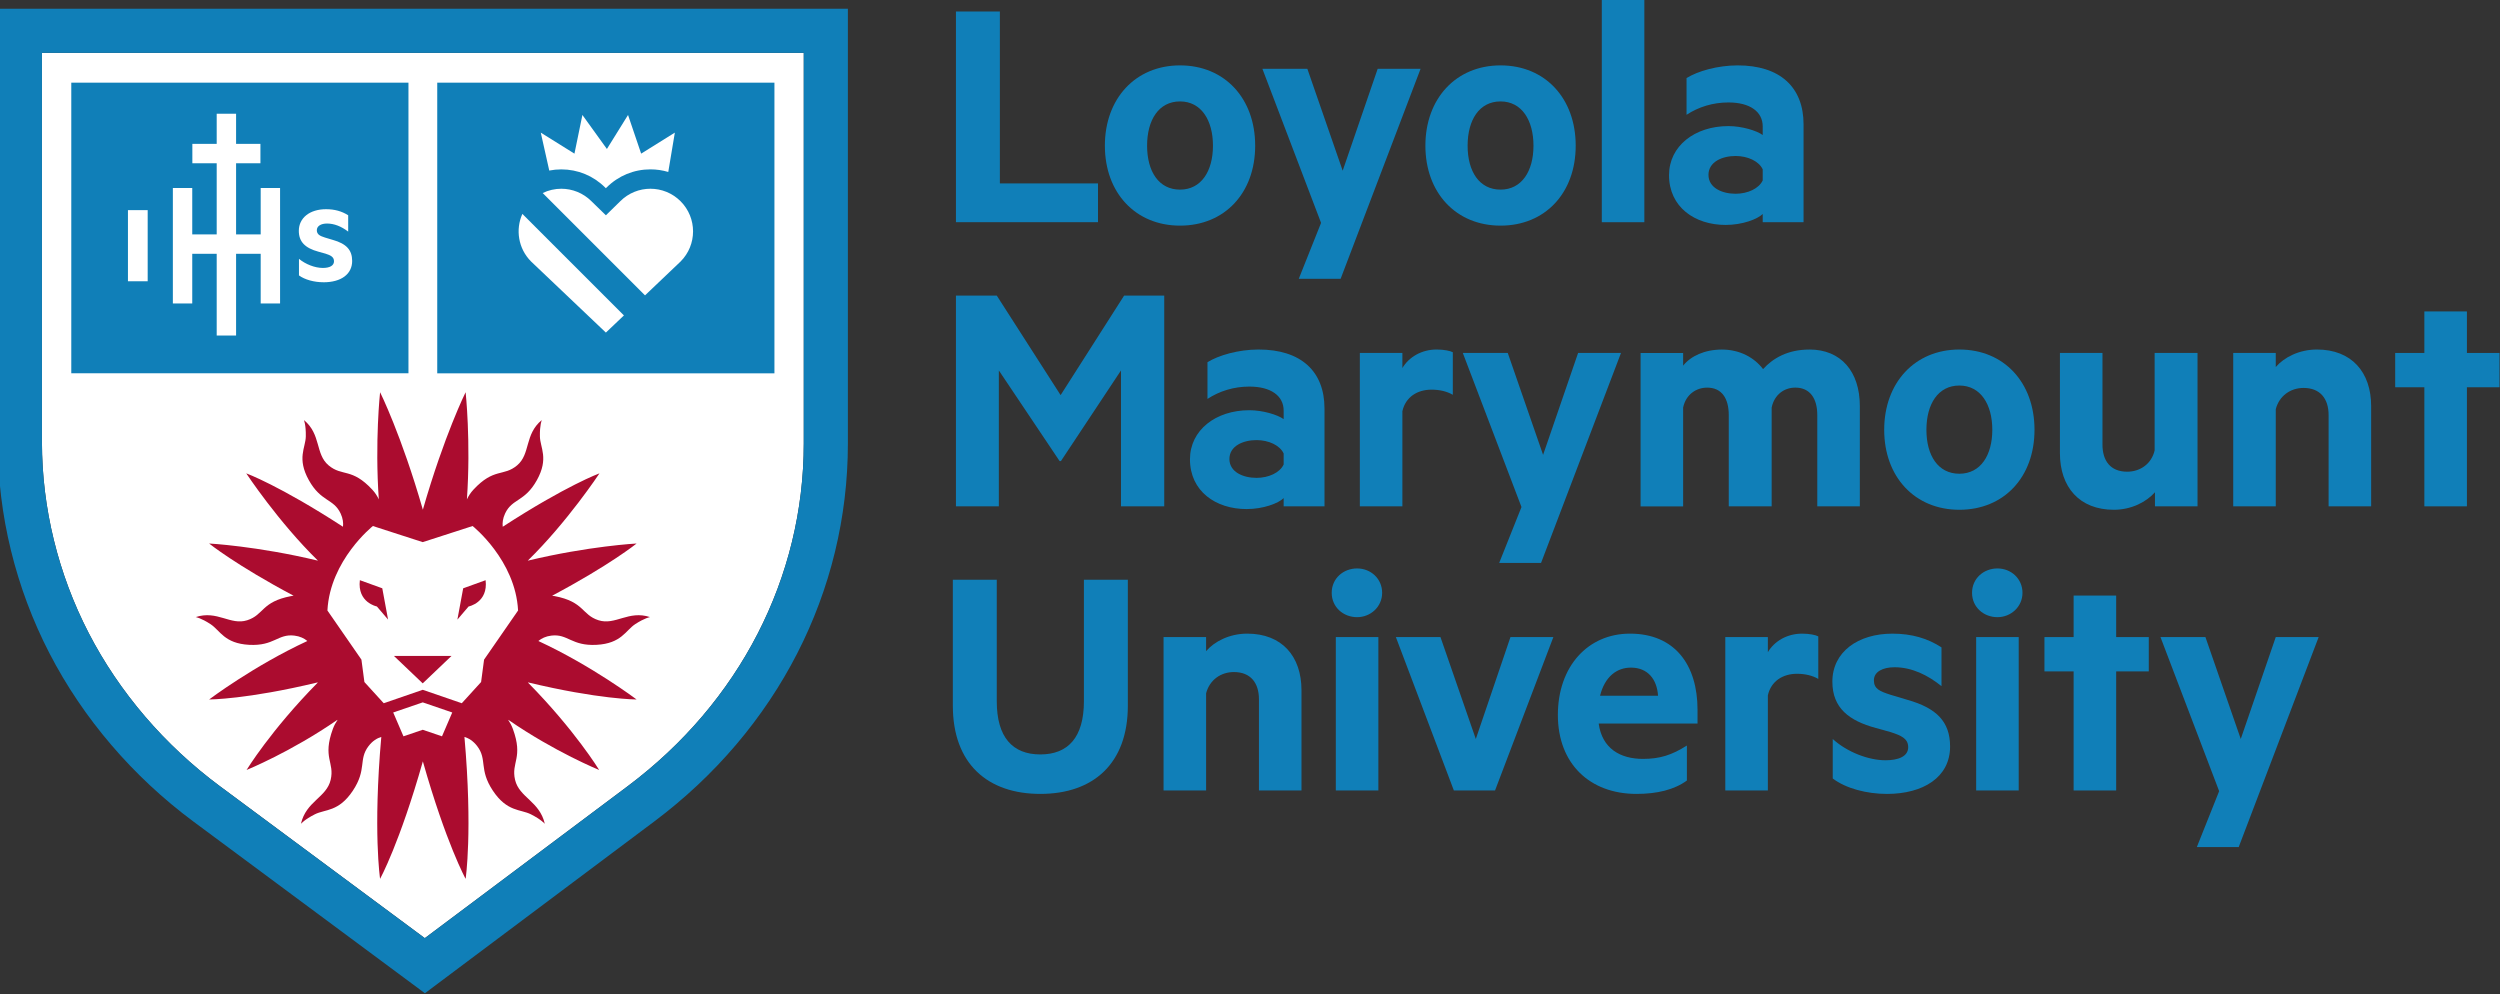 <?xml version="1.0" encoding="UTF-8"?>
<svg id="Layer_1" data-name="Layer 1" xmlns="http://www.w3.org/2000/svg" xmlns:xlink="http://www.w3.org/1999/xlink" viewBox="0 0 1144 455">
  <rect x="0" y="0" width="1144" height="455" fill="#333333" stroke="none"/>
  <defs>
    <style>
      .cls-1 {
        fill: #ab0c2f;
      }

      .cls-2 {
        fill: #fff;
      }

      .cls-3 {
        fill: none;
      }

      .cls-4 {
        clip-path: url(#clippath-1);
      }

      .cls-5 {
        fill: #107fb8;
      }

      .cls-6 {
        fill: #107fb8;
      }

      .cls-7 {
        clip-path: url(#clippath);
      }
    </style>
    <clipPath id="clippath">
      <rect class="cls-3" x="-1" y="4" width="389" height="450.5"/>
    </clipPath>
    <clipPath id="clippath-1">
      <rect class="cls-3" x="-59.07" y="-23.49" width="505.31" height="505.31"/>
    </clipPath>
  </defs>
  <g class="cls-7">
    <g class="cls-4">
      <path class="cls-2" d="M100.61,359.76c-25.27-18.74-46.03-42.98-60.04-70.11-13.98-27.07-21.37-57.25-21.37-87.3V24.2h348.6v178.78c0,61.29-29.37,118.44-80.59,156.8l-92.82,69.52-93.78-69.55Z"/>
      <path class="cls-5" d="M-1,4v198.35c0,33.26,8.17,66.65,23.62,96.57,15.42,29.86,38.23,56.51,65.95,77.07l105.87,78.52,104.87-78.55c56.36-42.21,88.68-105.26,88.68-172.97V4H-1ZM367.8,202.98c0,61.29-29.37,118.44-80.59,156.8l-92.82,69.52-93.78-69.55c-25.26-18.74-46.03-42.98-60.04-70.11-13.98-27.07-21.37-57.25-21.37-87.3V24.2h348.6v178.78Z"/>
      <path class="cls-5" d="M186.91,37.82H32.62v133h154.29V37.82ZM67.58,128.72h-9.03v-32.56h9.03v32.56ZM128.16,138.86h-8.87v-22.73h-11.26v37.4h-8.87v-37.4h-11.19v22.73h-8.87v-52.82h8.87v21.21h11.19v-32.55h-11.14v-8.87h11.14v-13.78h8.87v13.78h11.14v8.87h-11.14v32.55h11.26v-21.21h8.87v52.82ZM148.03,129.16c-4.32,0-8.6-1.2-11.22-3.13v-7.59c3.02,2.51,7.32,4.17,10.93,4.17,3.24,0,5.1-1.12,5.1-3.06,0-2.05-1.7-2.77-3.93-3.49l-3.13-.87c-6.25-1.68-9.04-4.63-9.04-9.55,0-5.93,5.01-9.91,12.46-9.91,3.88,0,7.19.91,10.13,2.78v7.47c-3.23-2.45-6.49-3.69-9.69-3.69-2.83,0-4.66,1.2-4.66,3.06,0,1.99,1.53,2.64,3.7,3.34l3.65,1.1c6.18,1.74,8.82,4.62,8.82,9.62,0,6.02-5.02,9.76-13.11,9.76"/>
      <path class="cls-5" d="M354.38,37.82h-154.3v133.01h154.3V37.82ZM262.87,70.3l3.64-17.69,11.21,15.56,9.67-15.56,6,17.69,15.42-9.62-3.01,18.01c-2.62-.78-5.36-1.19-8.17-1.19-7.56,0-14.68,2.94-20.03,8.28l-.35.35-.37-.36c-5.36-5.33-12.46-8.26-20.02-8.26-1.87,0-3.72.18-5.52.53l-3.88-17.35,15.42,9.62ZM277.25,152.19l-34.21-32.51c-5.9-5.9-7.23-14.63-4-21.8l46.46,46.46-8.25,7.85ZM311.42,119.68l-16.26,15.48-46.83-46.83c2.68-1.3,5.6-1.96,8.52-1.96,4.99,0,9.99,1.91,13.8,5.72l6.61,6.43,6.57-6.43c3.81-3.81,8.8-5.72,13.8-5.72s9.99,1.91,13.8,5.72c7.62,7.62,7.62,19.97,0,27.59"/>
      <path class="cls-1" d="M291.3,320.08s-20.29-15.32-44.89-26.73l.03-.1c1.38-1.13,3.28-2.09,5.87-2.4,7.56-.91,9.22,4.84,20.64,4.23,11.42-.6,13.31-6.58,17.69-9.45,4.39-2.87,6.8-3.25,6.8-3.25-9.83-3.25-15.88,3.93-23.59,1.44-7.71-2.49-6.46-8.44-20.03-11.04-.4-.08-.79-.13-1.17-.18,26.29-13.94,38.66-23.89,38.66-23.89,0,0-21.81,1.14-49.76,7.84l-.02-.02c18.11-17.69,32.79-39.93,32.79-39.93,0,0-15.14,5.53-44.27,24.44-.2-1.73.01-3.8,1.09-6.09,3.24-6.89,9-5.25,14.54-15.24,5.55-10,1.49-14.77,1.38-20.01-.11-5.24.86-7.49.86-7.49-7.97,6.6-5.09,15.54-11.3,20.75-6.21,5.21-10.58.99-19.99,11.12-1.34,1.45-2.29,2.98-2.97,4.43,1.84-26.65-.59-49.03-.59-49.03,0,0-9.76,19.58-19.57,53.76-9.81-34.18-19.57-53.76-19.57-53.76,0,0-2.44,22.38-.59,49.03-.68-1.45-1.62-2.98-2.97-4.43-9.4-10.13-13.78-5.91-19.99-11.12-6.21-5.21-3.33-14.15-11.3-20.75,0,0,.96,2.25.86,7.49-.11,5.24-4.17,10.01,1.38,20.01,5.55,10,11.3,8.36,14.54,15.24,1.08,2.3,1.29,4.36,1.09,6.09-29.13-18.91-44.27-24.44-44.27-24.44,0,0,14.68,22.24,32.79,39.93l-.02.02c-27.95-6.7-49.76-7.84-49.76-7.84,0,0,12.37,9.95,38.66,23.89-.39.05-.78.1-1.17.18-13.58,2.59-12.32,8.54-20.03,11.04-7.71,2.49-13.76-4.69-23.59-1.44,0,0,2.42.38,6.8,3.25,4.38,2.87,6.27,8.84,17.69,9.45,11.42.6,13.08-5.14,20.64-4.23,2.59.31,4.49,1.27,5.87,2.4l.03.1c-24.6,11.41-44.89,26.73-44.89,26.73,0,0,17.21,0,49.63-7.81l.05.1c-21.46,21.78-32.55,39.97-32.55,39.97,0,0,20.23-8.21,41.54-22.93l.05.09c-.79,1.15-1.52,2.48-2.09,4.02-4.89,13.33.88,15.25-1.02,23.35-1.9,8.09-11.25,9.77-13.61,20.12,0,0,1.59-1.95,6.36-4.36,4.77-2.41,10.9-1.03,17.41-10.82,6.51-9.79,2.44-14.19,7.19-20.41,1.85-2.42,3.95-3.62,5.82-4.19-3.82,43.25-.55,64.95-.55,64.95,0,0,8.96-16.3,19.57-53.76,10.61,37.46,19.57,53.76,19.57,53.76,0,0,3.28-21.7-.54-64.95,1.87.57,3.97,1.77,5.82,4.19,4.75,6.22.68,10.62,7.19,20.41,6.51,9.78,12.64,8.41,17.41,10.82,4.77,2.41,6.36,4.36,6.36,4.36-2.36-10.35-11.71-12.03-13.61-20.12-1.9-8.09,3.87-10.02-1.02-23.35-.57-1.54-1.3-2.87-2.09-4.02l.05-.09c21.31,14.72,41.54,22.93,41.54,22.93,0,0-11.09-18.19-32.55-39.97l.05-.1c32.42,7.8,49.63,7.81,49.63,7.81"/>
      <polygon class="cls-2" points="193.47 321.41 193.44 321.42 193.44 321.41 179.94 326.03 179.95 326.04 179.94 326.05 184.62 336.94 193.44 333.94 202.26 336.94 206.94 326.05 206.93 326.04 206.94 326.03 193.47 321.41"/>
      <path class="cls-2" d="M216.25,240.71l-22.81,7.37-22.81-7.37s-19.62,15.61-20.8,38.66l15.56,22.48,1.36,10.25,8.84,9.7,17.86-6.15,17.86,6.15,8.84-9.7,1.36-10.25,15.56-22.48c-1.17-23.04-20.8-38.66-20.8-38.66M172.45,277.52s-9.02-1.77-7.78-12.03l10.26,3.71,2.65,14.32-5.13-6.01ZM193.44,312.71l-13.18-12.56h26.35l-13.18,12.56ZM214.43,277.52l-5.13,6.01,2.65-14.32,10.26-3.71c1.24,10.26-7.78,12.03-7.78,12.03"/>
    </g>
  </g>
  <g>
    <path class="cls-6" d="M437.44,5.26h20.1v78.67h44.91v17.74h-65.01V5.26Z"/>
    <path class="cls-6" d="M539.98,103.25c-20.41,0-34.39-15.07-34.39-36.59s13.98-36.74,34.39-36.74,34.39,15.07,34.39,36.74-13.98,36.59-34.39,36.59ZM539.98,46.41c-9.74,0-15.07,8.48-15.07,20.26s5.34,20.1,15.07,20.1,15.07-8.48,15.07-20.1-5.34-20.26-15.07-20.26Z"/>
    <path class="cls-6" d="M594.31,127.59l10.21-25.6-26.85-70.51h20.57l16.17,46.64,16.02-46.64h19.63l-36.59,96.1h-19.16Z"/>
    <path class="cls-6" d="M686.65,103.25c-20.41,0-34.39-15.07-34.39-36.59s13.98-36.74,34.39-36.74,34.39,15.07,34.39,36.74-13.98,36.59-34.39,36.59ZM686.65,46.41c-9.74,0-15.07,8.48-15.07,20.26s5.34,20.1,15.07,20.1,15.07-8.48,15.07-20.1-5.34-20.26-15.07-20.26Z"/>
    <path class="cls-6" d="M752.45,101.68h-19.47V-.39h19.47v102.07Z"/>
    <path class="cls-6" d="M806.62,57.87c0-6.75-5.81-10.99-15.7-10.99-7.07,0-13.66,2.04-19.16,5.65v-16.8c5.02-3.14,14.13-5.81,23.4-5.81,19.31,0,30.15,9.89,30.15,27.01v44.75h-18.69v-3.77c-2.36,2.36-9.26,5.02-16.96,5.02-14.13,0-25.91-8.17-25.91-22.77,0-13.35,11.78-22.46,27.17-22.46,6.12,0,12.88,2.04,15.7,4.08v-3.93ZM806.62,77.5c-1.73-3.77-6.91-6.12-12.41-6.12-6.12,0-12.41,2.67-12.41,8.64s6.28,8.64,12.41,8.64c5.5,0,10.68-2.36,12.41-6.12v-5.02Z"/>
    <path class="cls-6" d="M484.86,210.97l-27.79-41.46v62.18h-19.63v-96.42h18.69l29.21,45.54,29.05-45.54h18.37v96.42h-19.79v-62.18l-27.48,41.46h-.63Z"/>
    <path class="cls-6" d="M587.4,187.89c0-6.75-5.81-10.99-15.7-10.99-7.07,0-13.66,2.04-19.16,5.65v-16.8c5.02-3.14,14.13-5.81,23.4-5.81,19.31,0,30.15,9.89,30.15,27.01v44.75h-18.69v-3.77c-2.36,2.36-9.26,5.02-16.96,5.02-14.13,0-25.91-8.17-25.91-22.77,0-13.35,11.78-22.46,27.17-22.46,6.12,0,12.88,2.04,15.7,4.08v-3.93ZM587.4,207.51c-1.73-3.77-6.91-6.12-12.41-6.12-6.12,0-12.41,2.67-12.41,8.64s6.28,8.64,12.41,8.64c5.5,0,10.68-2.36,12.41-6.12v-5.03Z"/>
    <path class="cls-6" d="M664.82,180.66c-2.67-1.57-6.12-2.36-9.74-2.36-6.6,0-11.93,3.45-13.35,9.89v43.5h-19.47v-70.19h19.47v6.91c2.98-5.02,8.79-8.48,15.7-8.48,3.3,0,6.28.63,7.38,1.26v19.47Z"/>
    <path class="cls-6" d="M686.02,257.61l10.21-25.59-26.85-70.51h20.57l16.17,46.64,16.02-46.64h19.63l-36.59,96.1h-19.16Z"/>
    <path class="cls-6" d="M827.98,159.94c14.45,0,23.08,10.05,23.08,25.91v45.85h-19.47v-41.77c0-7.54-3.3-12.56-10.05-12.56-5.03,0-9.58,3.14-10.83,9.11v45.23h-19.63v-41.77c0-7.54-3.14-12.56-9.89-12.56-5.02,0-9.74,3.14-10.99,9.11v45.23h-19.47v-70.19h19.47v5.81c3.45-4.4,9.89-7.38,17.74-7.38,8.32,0,14.92,3.77,18.84,8.95,4.55-5.02,11.31-8.95,21.2-8.95Z"/>
    <path class="cls-6" d="M896.6,233.27c-20.41,0-34.39-15.08-34.39-36.59s13.98-36.74,34.39-36.74,34.39,15.07,34.39,36.74-13.98,36.59-34.39,36.59ZM896.6,176.42c-9.74,0-15.07,8.48-15.07,20.26s5.34,20.1,15.07,20.1,15.08-8.48,15.08-20.1-5.34-20.26-15.08-20.26Z"/>
    <path class="cls-6" d="M1005.58,231.7h-19.47v-6.44c-3.93,4.4-10.68,8.01-18.84,8.01-15.7,0-24.65-10.36-24.65-25.91v-45.85h19.47v41.93c0,7.38,3.61,12.41,11.31,12.41,5.97,0,11.15-3.61,12.56-9.74v-44.6h19.63v70.19Z"/>
    <path class="cls-6" d="M1021.92,161.51h19.47v6.44c3.77-4.4,10.68-8.01,18.84-8.01,15.86,0,24.81,10.36,24.81,25.91v45.85h-19.47v-41.77c0-7.38-3.77-12.41-11.46-12.41-5.97,0-11.15,3.61-12.72,9.74v44.44h-19.47v-70.19Z"/>
    <path class="cls-6" d="M1128.86,231.7h-19.47v-54.49h-13.35v-15.7h13.35v-19h19.47v19h14.92v15.7h-14.92v54.49Z"/>
    <path class="cls-6" d="M436.02,322.93v-57.63h20.1v55.59c0,16.49,7.22,24.34,19.94,24.34s19.94-7.85,19.94-24.34v-55.59h20.1v57.63c0,26.54-15.86,40.36-40.04,40.36s-40.04-13.82-40.04-40.36Z"/>
    <path class="cls-6" d="M532.44,291.52h19.47v6.44c3.77-4.4,10.68-8.01,18.84-8.01,15.86,0,24.81,10.36,24.81,25.91v45.85h-19.47v-41.77c0-7.38-3.77-12.41-11.46-12.41-5.97,0-11.15,3.61-12.72,9.74v44.44h-19.47v-70.19Z"/>
    <path class="cls-6" d="M621.01,282.42c-6.28,0-11.62-4.55-11.62-11.15s5.34-11.15,11.62-11.15,11.46,4.71,11.46,11.15-5.34,11.15-11.46,11.15ZM630.74,361.72h-19.47v-70.19h19.47v70.19Z"/>
    <path class="cls-6" d="M665.29,361.72l-26.54-70.19h20.41l16.17,46.64,15.86-46.64h19.63l-26.69,70.19h-18.84Z"/>
    <path class="cls-6" d="M731.56,331.1c1.57,11.46,9.89,16.17,20.26,16.17,7.69,0,13.19-1.73,20.1-6.12v16.02c-5.81,4.24-13.66,6.12-23.08,6.12-21.36,0-35.96-13.82-35.96-36.12s13.82-37.22,32.98-37.22c20.41,0,30.93,14.13,30.93,34.86v6.28h-45.22ZM732.18,318.38h26.54c-.47-7.54-4.71-12.88-12.41-12.88-6.44,0-11.93,4.08-14.13,12.88Z"/>
    <path class="cls-6" d="M832.06,310.68c-2.67-1.57-6.12-2.36-9.74-2.36-6.6,0-11.93,3.46-13.35,9.89v43.5h-19.47v-70.19h19.47v6.91c2.98-5.03,8.79-8.48,15.7-8.48,3.3,0,6.28.63,7.38,1.26v19.47Z"/>
    <path class="cls-6" d="M838.65,338.16c6.75,6.12,16.49,9.74,24.18,9.74,5.81,0,10.36-1.73,10.36-5.97,0-3.93-3.14-5.34-8.01-6.91l-6.75-1.88c-12.25-3.3-19.94-9.11-19.94-21.2,0-13.66,11.78-21.98,27.48-21.98,8.95,0,16.17,2.2,22.46,6.28v17.74c-6.28-5.03-13.5-8.64-21.51-8.64-5.34,0-9.42,2.04-9.42,5.97s2.67,5.03,7.54,6.6l7.85,2.36c13.35,3.77,19.47,10.05,19.47,21.36,0,14.13-12.41,21.67-28.89,21.67-9.26,0-18.84-2.51-24.81-7.07v-18.06Z"/>
    <path class="cls-6" d="M914.03,282.42c-6.28,0-11.62-4.55-11.62-11.15s5.34-11.15,11.62-11.15,11.46,4.71,11.46,11.15-5.34,11.15-11.46,11.15ZM923.76,361.72h-19.47v-70.19h19.47v70.19Z"/>
    <path class="cls-6" d="M968.36,361.72h-19.47v-54.49h-13.35v-15.7h13.35v-19h19.47v19h14.92v15.7h-14.92v54.49Z"/>
    <path class="cls-6" d="M1005.27,387.62l10.21-25.59-26.85-70.51h20.57l16.17,46.64,16.02-46.64h19.63l-36.59,96.1h-19.16Z"/>
  </g>
</svg>
